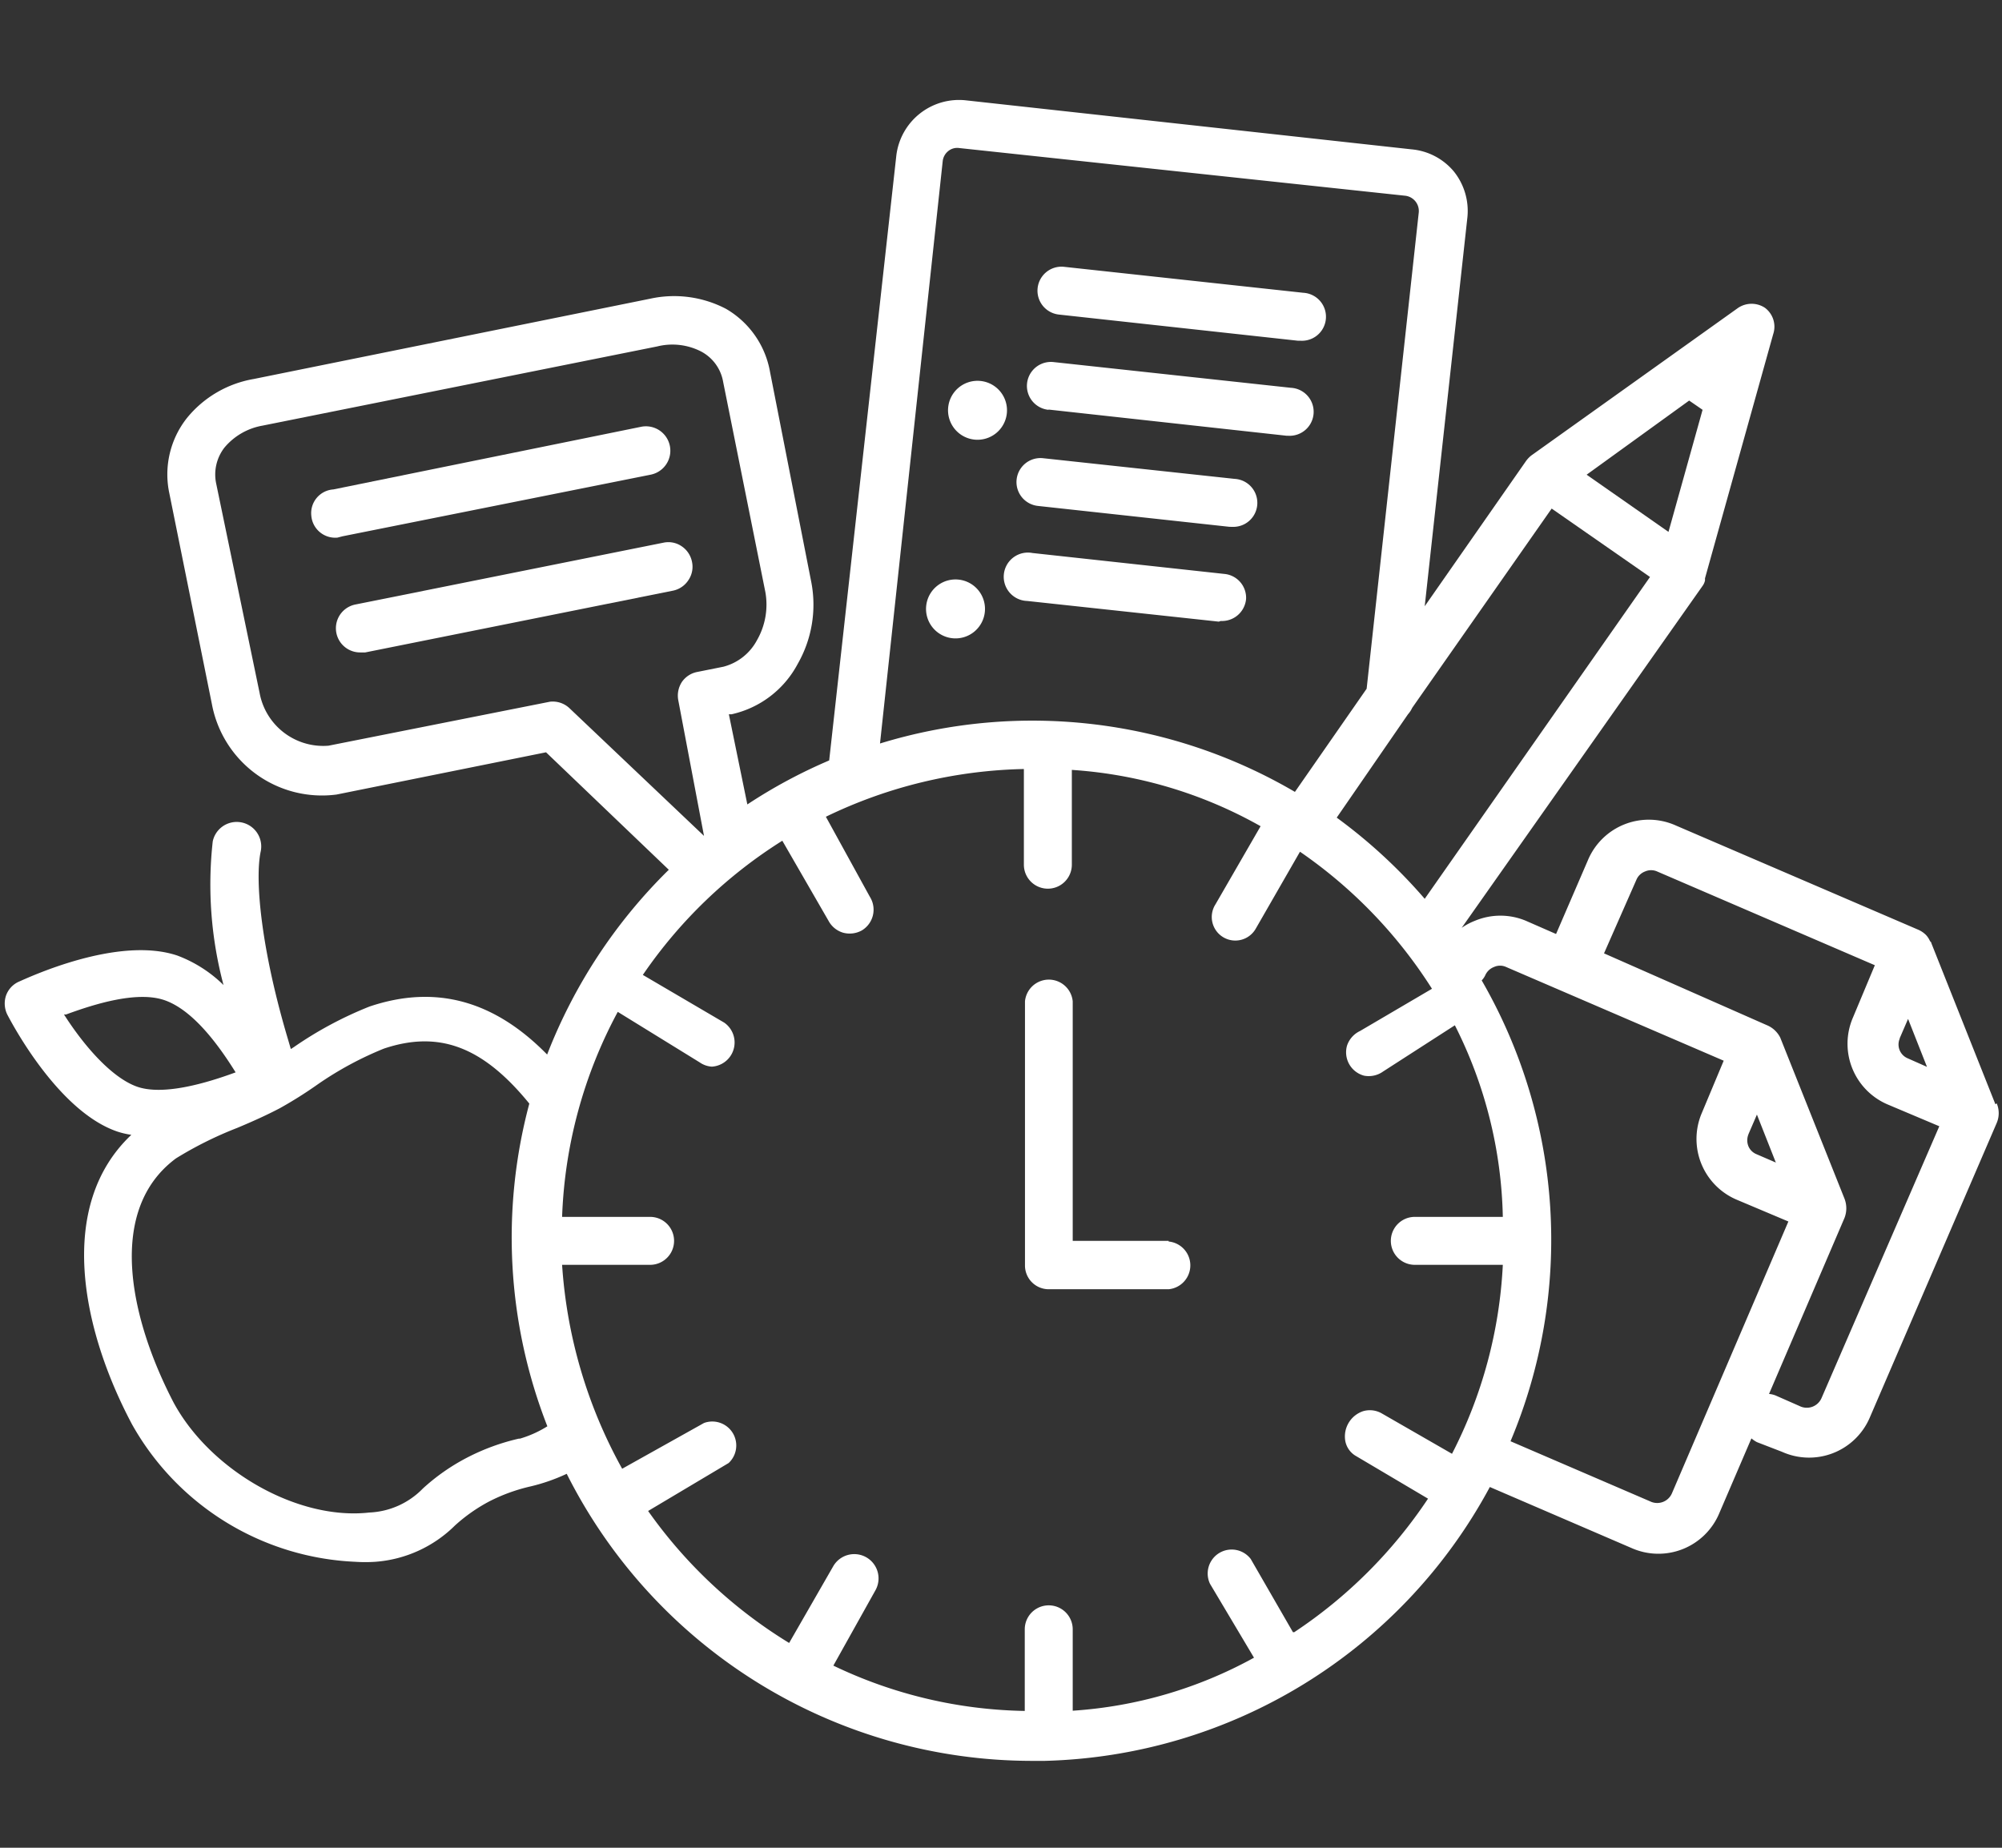 <?xml version="1.0" encoding="UTF-8"?> <svg xmlns="http://www.w3.org/2000/svg" id="Layer_1" data-name="Layer 1" viewBox="0 0 91 84"><rect x="0" y="0" width="91" height="84" fill="#333333" stroke="none"/><defs><style>.cls-1{fill:#fff;}</style></defs><path class="cls-1" d="M90.7,50.2l-2.91-7.32a.12.12,0,0,0-.06-.09,1,1,0,0,0-.18-.28,1.15,1.15,0,0,0-.37-.25l-11-4.73a3,3,0,0,0-4,1.57l-1.45,3.36-1.37-.6a3,3,0,0,0-2.32,0,2.89,2.89,0,0,0-.6.32L77.4,26.62h0a.67.67,0,0,0,.1-.23v-.1l3.1-11.1a1.07,1.07,0,0,0-.38-1.2A1.1,1.1,0,0,0,79,14L69.6,20.71h0a1.31,1.31,0,0,0-.23.24l-4.61,6.61L66.7,9.88a2.87,2.87,0,0,0-.62-2.09,2.83,2.83,0,0,0-1.91-1L43.89,4.56h0a2.87,2.87,0,0,0-3.15,2.53L37.69,34.57a23.4,23.4,0,0,0-3.72,2l-.84-4.1h.13a4.51,4.51,0,0,0,3-2.29,5.42,5.42,0,0,0,.62-3.7L35,16.9a4.14,4.14,0,0,0-2-2.86,5.09,5.09,0,0,0-3.45-.46L11.53,17.23A5,5,0,0,0,8.5,19a4.13,4.13,0,0,0-.8,3.44L9.63,32h0a5.09,5.09,0,0,0,5.67,4.12l9.52-1.92,5.58,5.34h0a23.87,23.87,0,0,0-5.53,8.4c-2.42-2.47-5.09-3.19-8.08-2.18h0a17.16,17.16,0,0,0-3.43,1.84l-.14.09-.12-.41c-1.24-4.15-1.52-7.3-1.25-8.57h0a1.11,1.11,0,0,0-2.18-.46,17.75,17.75,0,0,0,.49,6.53,6,6,0,0,0-2.1-1.34c-2.71-.91-6.77,1-7.23,1.2a1.09,1.09,0,0,0-.56.63,1.14,1.14,0,0,0,.06.85c.23.44,2.33,4.41,5,5.32h0a3.71,3.71,0,0,0,.64.15C2.57,54.8,3.69,60.4,6,64.75H6A12.25,12.25,0,0,0,16.15,71a6.91,6.91,0,0,0,.91,0,5.74,5.74,0,0,0,3.62-1.65,7.6,7.6,0,0,1,1.55-1.09,8,8,0,0,1,1.9-.69A8.48,8.48,0,0,0,25.76,67,23.68,23.68,0,0,0,46.88,80.05h.61A23.65,23.65,0,0,0,67.72,67.6l6.43,2.77a3,3,0,0,0,4-1.58l1.46-3.4a1.38,1.38,0,0,0,.25.17L81,66a3,3,0,0,0,4-1.58l5.76-13.37a1.14,1.14,0,0,0,0-.89Zm-4.35-3,.38-.88.86,2.18-.88-.39h0a.68.68,0,0,1-.36-.89ZM64,32.47a1.12,1.12,0,0,0,.19-.29l6.34-9.06L75,26.23,64.76,40.86a23.9,23.9,0,0,0-4-3.69ZM76.78,18.21l.61.42-1.55,5.55-3.72-2.6ZM42.85,7.33a.68.68,0,0,1,.25-.46.64.64,0,0,1,.5-.14L63.89,8.9a.7.7,0,0,1,.6.75L62.12,31.31,58.86,36h0A23.6,23.6,0,0,0,40,33.8ZM25,31.9l-10.07,2h0a2.94,2.94,0,0,1-3.13-2.4L9.83,22a2,2,0,0,1,.37-1.65,2.91,2.91,0,0,1,1.73-1l17.94-3.6a2.86,2.86,0,0,1,2,.23,1.93,1.93,0,0,1,1,1.38l1.92,9.56a3.25,3.25,0,0,1-.38,2.18,2.42,2.42,0,0,1-1.53,1.21l-1.2.24h0a1.1,1.1,0,0,0-.69.46,1.14,1.14,0,0,0-.16.82L32,38l-6.11-5.8A1.11,1.11,0,0,0,25,31.9Zm-22,14.22c1.33-.49,3.27-1.09,4.51-.64s2.36,1.92,3.2,3.27c-1.33.49-3.32,1.08-4.51.64S3.75,47.44,2.91,46.12ZM23.59,65.4h0a9.91,9.91,0,0,0-2.37.87,9.33,9.33,0,0,0-2,1.4,3.6,3.6,0,0,1-2.43,1.09c-3.26.37-7.23-1.91-8.9-5C5.88,59.89,4.84,55,8,52.66a17,17,0,0,1,2.77-1.38c.72-.3,1.38-.6,1.95-.9a19.15,19.15,0,0,0,1.73-1.09h0a15.49,15.49,0,0,1,3-1.62c2.51-.84,4.5-.09,6.61,2.5a23.54,23.54,0,0,0,.82,14.67,5,5,0,0,1-1.24.56Zm35.18,8.8-1.92-3.33A1.09,1.09,0,0,0,55,72l2,3.36a19.74,19.74,0,0,1-8.24,2.41V74.07a1.09,1.09,0,0,0-2.18,0v3.71a20.85,20.85,0,0,1-8.7-2.06l1.91-3.42a1.1,1.1,0,1,0-1.92-1.09l-2,3.48a21.67,21.67,0,0,1-6.41-6l3.66-2.18A1.09,1.09,0,0,0,32,64.69l-3.72,2.08h0a22.08,22.08,0,0,1-2.73-9.27h4a1.09,1.09,0,1,0,0-2.18h-4A21.23,21.23,0,0,1,28.08,46l3.73,2.3a1.07,1.07,0,0,0,.55.19,1.1,1.1,0,0,0,.56-2l-3.7-2.17h0a21.56,21.56,0,0,1,6.34-6.1l2.1,3.64a1.11,1.11,0,0,0,.66.54,1.14,1.14,0,0,0,.85-.1,1.1,1.1,0,0,0,.37-1.53l-2-3.64a21.61,21.61,0,0,1,9-2.17v4.35a1.09,1.09,0,1,0,2.18,0V35a20.12,20.12,0,0,1,8.58,2.56l-2.05,3.55a1.07,1.07,0,1,0,1.84,1.09l2-3.48h0a21.58,21.58,0,0,1,6,6.23l-3.27,1.92a1.13,1.13,0,0,0-.59.66A1.1,1.1,0,0,0,62,48.9a1.12,1.12,0,0,0,.87-.19l3.26-2.1a20.14,20.14,0,0,1,2.18,8.71h-4a1.09,1.09,0,0,0,0,2.18h4A21,21,0,0,1,66,66.09l-3.2-1.84a1.09,1.09,0,0,0-.83-.1,1.21,1.21,0,0,0-.82,1.36,1,1,0,0,0,.5.69l3.26,1.93h0a21.69,21.69,0,0,1-6.08,6.07ZM76,67.88a.73.73,0,0,1-1,.37l-6.34-2.73a23.58,23.58,0,0,0-1.31-20.95.87.87,0,0,0,.16-.23.71.71,0,0,1,.4-.38.66.66,0,0,1,.55,0l9.89,4.26-1,2.39a3,3,0,0,0,1.57,3.92l2.37,1Zm3.48-16.33.38-.88.86,2.18-.88-.38h0a.67.67,0,0,1-.37-.37.72.72,0,0,1,0-.52Zm3.32,12a.73.73,0,0,1-1,.37l-1.09-.48a1,1,0,0,0-.3-.07l3.43-8h0a1.21,1.21,0,0,0,0-.88l-2.92-7.32a1.19,1.19,0,0,0-.62-.57l-7.39-3.26L74.38,40h0a.69.69,0,0,1,.39-.38.68.68,0,0,1,.56,0l9.89,4.26-1,2.39h0a3,3,0,0,0,1.56,3.93l2.37,1Z"></path><path class="cls-1" d="M15.57,24.38l14-2.8a1.11,1.11,0,0,0-.42-2.18l-14,2.85a1.08,1.08,0,0,0-1,1.19,1.09,1.09,0,0,0,1.19,1Z"></path><path class="cls-1" d="M31.45,25.52a1.11,1.11,0,0,0-.47-.69,1.07,1.07,0,0,0-.82-.16l-14,2.81a1.1,1.1,0,0,0,.22,2.18h.22l14-2.81a1.1,1.1,0,0,0,.7-.49A1.08,1.08,0,0,0,31.45,25.52Z"></path><path class="cls-1" d="M44.58,17.32a1.34,1.34,0,1,1-1.48,1.19A1.34,1.34,0,0,1,44.58,17.32Z"></path><path class="cls-1" d="M43.58,26.35a1.34,1.34,0,1,1-1.48,1.19A1.34,1.34,0,0,1,43.58,26.35Z"></path><path class="cls-1" d="M48.13,14.3,59,15.49h.12a1.09,1.09,0,0,0,.12-2.18L48.37,12.13h0a1.09,1.09,0,1,0-.24,2.17Z"></path><path class="cls-1" d="M47.67,18.62l10.82,1.19h.07a1.09,1.09,0,0,0,.12-2.18L47.89,16.46a1.09,1.09,0,1,0-.24,2.17Z"></path><path class="cls-1" d="M47.18,23l8.71.95H56a1.09,1.09,0,1,0,.12-2.18l-8.71-.94A1.09,1.09,0,0,0,47.18,23Z"></path><path class="cls-1" d="M55.49,28.23a1.1,1.1,0,0,0,1.15-1,1.09,1.09,0,0,0-1-1.14l-8.71-.95h0a1.1,1.1,0,1,0-.24,2.18l8.71.94Z"></path><path class="cls-1" d="M53.12,56.41H48.76V45.52a1.09,1.09,0,0,0-2.17,0v12a1.08,1.08,0,0,0,1.08,1.09h5.45a1.09,1.09,0,0,0,0-2.17Z"></path></svg> 